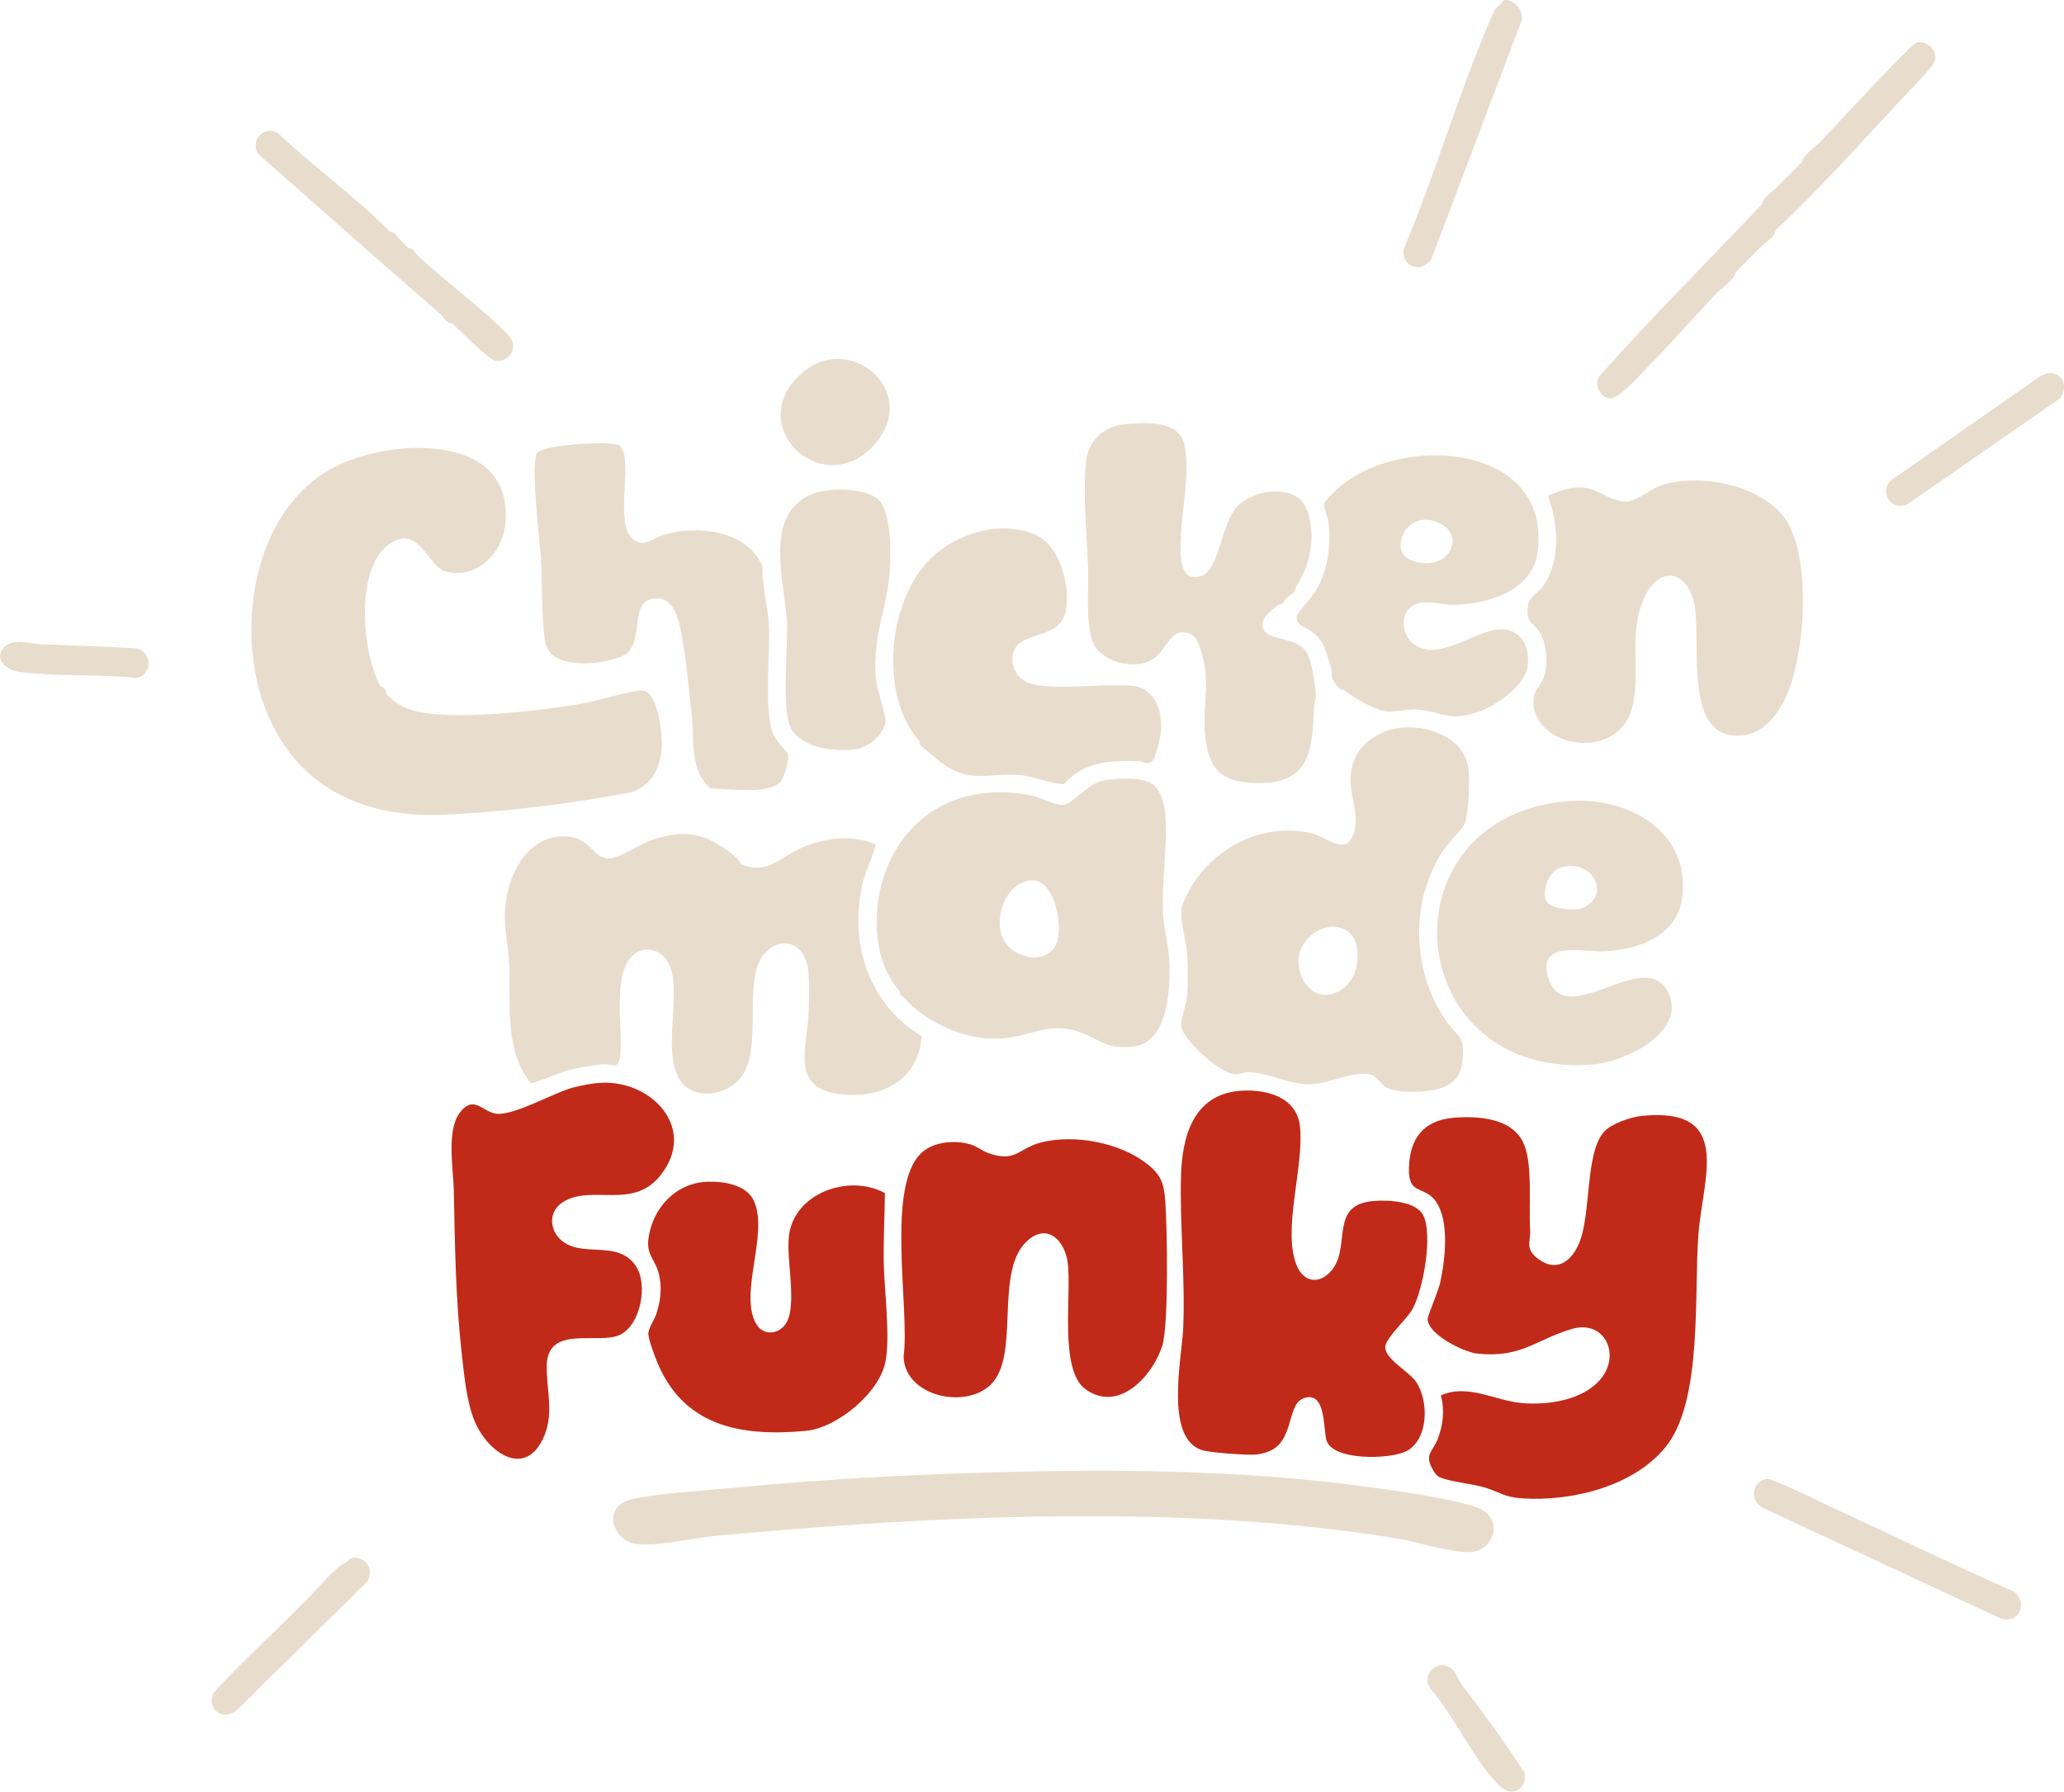 <?xml version="1.0" encoding="UTF-8"?><svg id="Layer_2" xmlns="http://www.w3.org/2000/svg" viewBox="0 0 1400.98 1216.4"><defs><style>.cls-1{fill:#e8ddcd;}.cls-2{fill:#c12a18;}</style></defs><g id="Layer_1-2"><path class="cls-2" d="M977.98,947.37c18.39-8.31,36.94,3.81,55.82,5.26,17.36,1.34,40.53-2.07,52.46-16.11,14.27-16.79,2.85-40.91-19.46-34.25-24.72,7.38-33.91,19.76-63.95,16.73-9.27-.94-33.83-13.12-33.81-23.53,0-2.2,7.27-19,8.5-24.62,3.38-15.49,6.53-41.84-3.05-55.34-7.72-10.88-18.61-3.62-18.16-22.31.48-20.09,9.69-32.56,30.31-34.33,16.69-1.43,40.59.13,47.86,18.16,5.96,14.78,3.02,40.71,4.11,57.9.51,8.07-3.9,12.84,5.58,19.86,12.46,9.22,22.46,1.54,27.63-10.75,8.44-20.06,3.91-61.32,17.06-75.77,5.05-5.55,18.23-9.95,25.64-10.69,61.89-6.18,41.41,41.59,38.34,80.05-3.17,39.72,3.15,113.3-22.2,144.63-21.79,26.93-63.54,37.08-96.94,35.02-12.58-.78-15.17-3.96-25.12-7.16-8.45-2.72-25.12-4.18-31.66-7.35-2.07-1-3.31-3.09-4.4-5.02-6-10.59-.06-12.04,3.38-20.91,3.66-9.43,4.77-19.66,2.07-29.48Z"/><path class="cls-1" d="M262.22,471.02c4.84,5.4,10.63,9.03,17.76,11.17,25.77,7.72,89.22.21,117.02-4.86,7.52-1.37,35.6-9.7,40.14-8.45,10.13,2.77,12.79,31.52,11.92,40.33-1.36,13.73-7.53,24.35-21.01,28.77-39.82,7.6-85.41,13.14-126.15,15.11-54.68,2.64-100.78-18.44-121.42-70.94-21.57-54.86-8.8-138.18,48.55-166.06,39.18-19.06,121.42-22.08,113.77,41.12-2.29,18.9-19.94,36.18-39.97,30.85-12.77-3.39-17.29-29.93-35.72-20.44-26.98,13.89-21.71,75.64-8.91,98.04l4.04,5.38Z"/><path class="cls-1" d="M489.58,574.61l13.45,12.11c17.97,7.65,27.11-5.29,41.71-11.43,15.69-6.6,33.85-8.84,49.73-1.96-2.14,9.08-6.84,17.45-8.97,26.58-9.31,39.84,4.06,82.16,40.05,103.44-1.91,31.98-30.51,44.05-59.35,38.83-29.23-5.29-18.18-33.31-17.37-53.82.35-8.83.81-22.19-.41-30.65-3.45-24.01-28.47-21.82-34.7-.42s2.03,56.33-10.11,73.3c-9.93,13.87-34.91,17.42-43.39.51-11.29-22.51,5.74-66.47-9.76-81.72-5.86-5.77-14.63-6.35-20.83-.84-14.47,12.85-6.56,49.95-8.64,68.04-1.2,10.44-5.19,5.34-12.78,6.03-6.31.58-14.48,2.05-20.66,3.58-9.15,2.26-18.42,7.17-27.13,9.31-18.29-22.38-13.64-53.87-14.81-80.82-.56-13.01-3.86-25.5-2.66-39.01,1.88-21.15,14.15-47.02,38.31-47.87,19.13-.67,20.92,14.52,30.97,14.97,8.16.36,21.18-9.31,29.55-12.22,17.83-6.2,32.09-6.57,47.78,4.06Z"/><path class="cls-2" d="M843.15,740.48c17.3-.94,37.27,4.64,39.26,24.51,2.76,27.52-12.05,69.65-2.37,93.85,5.36,13.41,17.74,12.91,25.26,1.66,10.83-16.18-2.11-42.18,26.24-45.06,9.65-.98,29.68-.22,34.57,9.79,6.55,13.42-.02,50.01-7.22,63.3-3.83,7.07-18.24,19.61-18.61,25.87-.47,8.06,15.99,16.7,20.75,23.52,9.03,12.96,8.71,39.39-6.37,47.28-10.87,5.68-51.01,6.83-54.47-7.96-1.91-8.15-.38-34.36-16.08-27.61-10.74,4.61-5.54,30.26-24.27,36.25-2.51.8-5.07,1.5-7.73,1.67-6.22.41-30.48-1.29-35.96-2.96-25.97-7.91-13.93-62.82-13.06-82.35,1.54-34.51-2.37-69.43-1.46-103.71.74-27.97,8.89-56.3,41.51-58.07Z"/><path class="cls-2" d="M625.93,782.26c8.34-7.38,22.91-8.37,33.19-5.2,3.73,1.15,7.71,4.35,11.72,5.78,19.03,6.76,20.28-3.48,36.42-7.37,22.08-5.32,51.83.05,70.14,13.81,10.68,8.03,12.68,13.62,13.6,26.76,1.25,17.75,2.37,83.52-2.08,97.58-6.52,20.56-29.62,46.01-52.26,29.41-18.07-13.25-9.01-65.57-11.99-86.22-2.09-14.54-13.61-26.69-27.25-14.5-23.06,20.62-4.48,77.48-24.81,97.61-17.34,17.16-58.42,8.05-59.3-18.84,4.47-31.93-12.57-116.54,12.62-138.82Z"/><path class="cls-1" d="M1050.61,336.55c7.83-3.25,16.1-6.44,24.91-5.48,9.57,1.05,18.57,10.18,29.4,9.4,6.1-.44,16.57-9.25,23.71-11.37,25.37-7.53,64.1-.35,81.4,20.83,20.44,25.03,15.66,97,1.31,125.11-7.4,14.49-18.54,26.51-36.19,24.11-32.88-4.48-19.53-69.11-25.62-91.42-5.68-20.82-23.21-22.99-32.85-3.14-12.55,25.83-1.97,52.31-9.16,76.94-10.91,37.4-70.91,24.77-66.42-8.57.58-4.32,5.89-9.28,7.5-15.37,2.02-7.64,1.16-18.89-2.27-26.04-4.19-8.75-11.05-7.68-9.26-20.48.81-5.77,6.8-8.31,10.07-12.79,12.47-17.05,10.71-42.86,3.46-61.75Z"/><path class="cls-2" d="M408.63,735.07c34.57-1.26,64.48,31.45,39.81,62.75-18.97,24.06-46.92,5.88-66.41,18.35-9.44,6.04-9.5,18.12-1.43,25.52,14.09,12.92,38.42-.6,50.92,17.7,8.62,12.62,3.3,40.04-10.61,46.79-14.53,7.05-48.78-7.08-49.76,20.32-.57,15.87,5.01,31.75-1.62,48.03-12.2,29.93-38.38,12.09-47.41-9.79-5.52-13.38-7.13-31.87-8.77-46.39-4.13-36.67-4.55-73.48-5.33-110.37-.3-14.21-5.05-40.26,3.97-52.42,9.13-12.31,15.02-1.44,23.86.38,11.85,2.43,39.48-14,53.11-17.59,5.58-1.47,14.02-3.06,19.68-3.27Z"/><path class="cls-1" d="M879.73,398.37l-5.38,6.73c-.44.46-.87.92-1.35,1.35l-5.38,4.04c-4.89,4.66-13.43,9.43-9.78,17.16,3.51,7.44,23.41,4.45,29.64,16.12,2.95,5.53,5.58,22.83,5.7,29.28.04,2.27-1.27,4.48-1.34,6.75-.88,30.33-2.82,52.91-39.75,51.83-25.33-.74-32.73-11.56-34.32-35.64-1.26-19.11,3.89-32.32-1.96-51.85-1.86-6.22-3.21-13.6-10.85-14.74-10.89-1.62-12.95,11.2-21.44,17.42-12.53,9.18-37.69,2.81-42.45-12.69-4.07-13.25-2.04-34.41-2.55-48.57-.84-23.12-3.53-48.09-1.46-71.3,1.32-14.8,11.63-24.69,26.3-26.16,14.24-1.43,37.18-3.16,40.72,14.41,3.74,18.57-1.66,41.35-2.38,60.26-.38,9.96-2.78,33.54,13.51,28.3,13.21-4.24,13.3-37.84,26.37-48.97,12.28-10.45,39.54-13.86,45.86,4.86,5.93,17.58,2.1,36.24-7.72,51.44Z"/><path class="cls-2" d="M479.95,802.31c10.97-.43,26.84,1.86,31.85,13.11,10.03,22.52-10.41,62.45,1.44,83.32,4.78,8.42,15.76,7.47,20.55-.77,7.33-12.63-.21-42.87,1.7-58.84,3.5-29.34,40.88-42.39,65.15-29.13-.15,15.5-1.01,30.98-.79,46.54.27,18.62,4.65,50.92,1.11,68.24-4.31,21.07-32.97,44.77-54.21,46.69-44.4,4.03-83.42-3.18-101.23-48.06-1.57-3.95-5.18-13.8-5.42-17.54-.26-3.97,4.1-9.68,5.48-14.06,2.84-9.03,3.87-17.38,1.7-26.67-2.4-10.28-8.73-12.77-7.11-24.48,2.86-20.62,18.51-37.51,39.78-38.36Z"/><path class="cls-1" d="M529.54,531.15c-9.12,8.29-35.39,4.37-47.07,4.17-14.97-12.21-11.02-34.22-13.07-51.5-2.04-17.21-3.75-38.18-7.09-54.8-2.19-10.89-5.81-25.52-20.19-22.29-15.33,3.45-3.86,32.21-20.22,38.97-13.53,5.59-48.89,9.98-51.96-10.41-2.61-17.35-1.56-38.48-2.79-56.41-.72-10.53-7.47-66.19-2.33-71.65s49.07-7.95,54.83-5.07c11.98,5.99-3.8,52.92,10.05,63.94,7.82,6.22,13.63-1,21.12-3.13,22.93-6.53,56.24-3.1,66.74,21.56-.47,12.96,3.51,26.11,4.3,38.75,1.23,19.54-4.03,61.62,3.78,76.94,1.55,3.05,9.11,10.61,9.38,11.98.65,3.34-2.59,16.33-5.47,18.95Z"/><path class="cls-1" d="M628.15,508.69l-4.04-5.38c-27.54-31.2-21.77-95.04,7.34-123.83,17.77-17.58,47.91-26.74,71.63-16.34,16.57,7.27,23.59,35.46,20.29,51.75-4.24,20.93-33.3,12.22-35.94,29.99-1.1,7.44,2.31,14.27,8.84,17.89,12.69,7.03,55.36.74,72.5,2.84s21.21,20.56,18.64,35.18c-.53,3.01-3.18,13.1-4.67,15.17-3.04,4.23-6.1.94-9.98.81-19.09-.65-36.95.23-50.47,15.49-9.75.02-19.94-5.17-30.25-6.06-18.43-1.58-30.94,4.82-47.63-4.84-5.97-3.45-11.2-8.08-16.25-12.67Z"/><path class="cls-1" d="M709.94,998.79c71-1.11,147.06.82,217.36,10.56,21.24,2.94,55.22,7.37,74.85,13.95,18.91,6.33,12.81,28.8-3.26,30.34-12.29,1.18-36.74-6.91-50.23-9.13-146.7-24.11-315.97-15.45-463.77-1.7-15.29,1.42-39.46,7.5-53.73,5.29-14.62-2.27-24.05-25.54-1.11-30.53,17.52-3.82,44.27-5.22,62.91-7.04,71.86-7.04,144.99-10.59,216.99-11.72Z"/><path class="cls-1" d="M596.75,339.64c8.19,8.2,7.93,35.98,7.24,47.36-1.62,26.66-11.95,43.25-9.45,73.92.59,7.29,7.16,25.25,6.48,29.28-1.49,8.8-11.78,17.48-20.59,18.54-14.21,1.71-37.28-.72-43.99-15.28-6.02-13.08-1.3-55.51-2.41-72.93-1.72-26.99-16.17-72.37,18.06-85.43,10.96-4.18,35.96-4.16,44.66,4.55Z"/><path class="cls-1" d="M1205.3,156.21l-9.42,10.76c-5.77,5.87-11.74,11.64-17.49,17.49-3.46,4.98-7.5,9.47-12.11,13.45-15.81,16.62-31.01,34.1-47.05,50.49-4.82,4.92-20.41,22.52-26.17,22.15-6.87-.44-11.35-9.51-7.36-15.33,35.45-39.77,73.41-77.79,110.18-116.5,2.56-4.08,5.7-7.67,9.42-10.76,5.75-6.05,11.63-11.61,17.49-17.49,3.47-4.97,7.51-9.46,12.11-13.45,21.25-22.44,41.94-45.48,64.08-67.09,6.78-4.96,17.08,4.2,14.3,11.49-1.88,4.93-20.13,23.23-25.22,28.71-25.96,27.93-55.08,60.41-82.76,86.08Z"/><path class="cls-1" d="M264.91,157.56l5.38,4.04c2.28,2.2,4.5,4.47,6.73,6.73l6.73,5.38c17.37,16.41,38.25,31.36,55.18,47.74,5.51,5.33,13.32,11.23,7.34,19.5-2.41,3.33-6.4,4.67-10.41,3.83-4.43-.92-24.13-20.89-29.24-25.33-2.73-1.09-4.86-3.15-6.73-5.38-41.84-36.36-83.43-73.07-124.94-109.81-5.05-9.27,4.21-19.48,13.78-13.79,24.18,22.87,53.06,43.37,76.18,67.09Z"/><path class="cls-1" d="M542.53,254.9c34.27-32.54,84.56,12.6,49.36,48.68-34.41,35.27-86.19-13.7-49.36-48.68Z"/><path class="cls-1" d="M1231.76,1017.72c2.54,1.16,6.2,3.14,9.46,4.64,42.16,19.33,83.56,39.66,126.05,58.26,9.36,7.95,3.36,21.73-8.94,18.36l-160.68-74.75c-10.39-4.32-9.28-18.59,1.93-20.21,2.66-.38,27.32,11.49,32.18,13.71Z"/><path class="cls-1" d="M1019.08,2.25c.67-.48.22-2.14,2.56-2.24,6.57-.28,12.74,7.53,11.2,13.93l-61.32,162.09c-6.93,9.94-20.18,5.15-18.89-6.69,21.35-50.21,36.82-104.41,58.29-154.36,2.37-5.51,3.21-9.2,8.16-12.73Z"/><path class="cls-1" d="M1398.64,270.2l-103.57,71.96c-10.87,5.33-19.67-7.23-11.8-15.82l101.4-70.8c11.45-7.01,20.86,3.61,13.98,14.66Z"/><path class="cls-1" d="M197.65,1096.61c3.82-2.89,7.41-6.03,10.76-9.42,8.34-9.56,17.39-18.53,26.91-26.91,1.4-.73,1.81-2.51,4.74-2.66,9.72-.53,14.8,10.17,7.95,17.37l-86.66,85.55c-9.11,8.18-21.53,1.05-16.49-11.12,16.69-18.5,35.08-35.34,52.79-52.81Z"/><path class="cls-1" d="M3.05,439.21c6.34-6.29,16.93-2.12,24.43-1.84,21.52.81,42.98,1.65,64.48,2.78,11.71,1.82,11.95,18.57.15,20.17-25.68-2.98-54.02-.71-79.33-4.22-8.7-1.21-17.62-9.08-9.73-16.9Z"/><path class="cls-1" d="M991.91,1143.2c14.93,19.52,29.28,39.58,42.89,60.09,2.07,11.11-8.28,17.92-17.18,9.03-16.83-16.8-30.72-47.6-46.92-66.08-6.4-9.76,5.42-20.63,14.68-13.34,2.8,2.21,4.37,7.48,6.53,10.3Z"/><path class="cls-1" d="M235.32,1060.28c-8.05,9.85-17.85,18.06-26.91,26.91v-1.35c8.13-7.94,17.09-20.44,26.91-25.56Z"/><path class="cls-1" d="M1166.29,197.92c3.81-4.01,7.83-9.1,12.11-13.45-1.69,5.55-7.88,9.77-12.11,13.45Z"/><path class="cls-1" d="M1222.79,110.47c1.69-5.55,7.88-9.77,12.11-13.45-3.85,4.07-7.74,9.08-12.11,13.45Z"/><path class="cls-1" d="M503.04,586.72c-5.64-2.4-9.63-7.25-13.45-12.11,4.97,3.37,10.12,6.55,13.45,12.11Z"/><path class="cls-1" d="M208.41,1087.19c-3.21,3.13-5.79,8.66-10.76,9.42,3.6-3.56,7.12-7.2,10.76-10.76v1.35Z"/><path class="cls-1" d="M1195.89,138.72c.9-4.57,5.89-7.93,9.42-10.76-2.64,2.78-5.98,7.14-9.42,10.76Z"/><path class="cls-1" d="M1195.89,166.98c.87-4.89,6.04-7.63,9.42-10.76-.68,4.91-6.3,7.6-9.42,10.76Z"/><path class="cls-1" d="M874.35,405.1c.19-3.21,2.8-5.26,5.38-6.73-.4.63-.35,2.14-1.29,3.41-1.22,1.66-3.04,2.23-4.1,3.32Z"/><path class="cls-1" d="M306.62,219.44c-3.24-.17-5.22-2.82-6.73-5.38,1.66,1.44,4.35,3.32,6.73,5.38Z"/><path class="cls-1" d="M283.75,173.7c-3.82.06-4.78-3.41-6.73-5.38,3.89.03,4.77,3.54,6.73,5.38Z"/><path class="cls-1" d="M262.22,471.02c-2.39-2.67-2.07-1.94-4.04-5.38,2.33,1.02,3.94,2.72,4.04,5.38Z"/><path class="cls-1" d="M614.7,678.21c-1.34-1.47-4.2-1.99-4.04-5.38,1.32,1.44,4.35,1.97,4.04,5.38Z"/><path class="cls-1" d="M270.29,161.6c-3.38.21-3.85-2.47-5.38-4.04,3.39-.26,3.88,2.59,5.38,4.04Z"/><path class="cls-1" d="M912.02,468.33c-3.24-.11-3.82-2.04-5.38-4.04,3.41-.35,3.98,2.81,5.38,4.04Z"/><path class="cls-1" d="M873.01,406.45c-1.45,1.31-1.99,4.21-5.38,4.04,1.47-1.4,1.97-4.31,5.38-4.04Z"/><path class="cls-1" d="M628.15,508.69c-1.73-1.57-4.06-2.02-4.04-5.38,1.24,1.41,4.38,1.97,4.04,5.38Z"/><path class="cls-1" d="M626.81,688.97c-2.53-1.74-2.97-2.03-5.38-4.04,2.66.09,4.36,1.7,5.38,4.04Z"/><path class="cls-1" d="M949.37,494.24c18.95-2.56,44.38,5.9,47.29,27.35,1.1,8.09.25,28.91-2.11,36.67-1.26,4.13-10.36,12.54-13.66,17.28-23.78,34.1-23.22,82.1,0,116.54,8.45,12.53,13.72,10.27,11.83,28.49-.79,7.63-4.22,13.46-11.35,16.9-8.88,4.28-31.07,5.35-40.13.98-4.11-1.98-6.75-8.25-11.09-9.09-11.49-2.23-26.27,5.32-37.78,6.55-16.06,1.72-28.31-7.23-44.33-7.98-3.68-.17-6.46,1.44-9.38,1.43-9.88-.01-34.8-22.45-36.73-31.98-1.07-5.26,3.32-14.83,3.86-21.16.7-8.23.52-21.31-.07-29.62-.64-8.93-6.03-24.68-2.96-32.61,13.37-34.61,51.05-57.1,87.8-48.19,10.06,2.44,23.03,15.83,28.25.13,5.59-16.83-7.52-30.74.61-50.51,4.76-11.58,17.63-19.51,29.94-21.18ZM884.36,664.83c10.17,19.83,34.21,9.07,36.72-10.51.8-6.2.37-15.28-4.14-20.05-14.13-14.95-45.46,5.46-32.58,30.57Z"/><path class="cls-1" d="M626.81,688.97c-1.44-1.77-3.22-3.23-5.38-4.04-3.03-2.53-4.2-3.96-6.73-6.73l-4.04-5.38c-19.01-20.8-18.85-57.41-9.1-82.42,16.19-41.52,55.04-58.96,98.19-50.4,6.88,1.36,16.41,7,21.92,6.48,5.64-.53,15.86-12.64,23.64-15.48s27-3.52,34.71.03c7.48,3.44,10.16,13.72,10.89,21.4,2,21.04-2.69,46.35-1.38,68.65.56,9.53,3.51,20.1,4.08,29.55,1.08,18.02.02,56.5-23.65,59.74-18.31,2.5-21.66-3.67-36.17-9.33-20.49-8-33.79,2.35-52.67,3.9-19.38,1.59-38.55-5.14-54.31-15.97ZM681.21,637.93c6.89,13.36,29.8,17.71,36.06,2.27,4.55-11.21-1.22-44.62-18.12-42.47s-25.16,26.18-17.94,40.2Z"/><path class="cls-1" d="M1062.4,544.04c40.44-4.01,84.9,18.86,79.53,64.73-3.11,26.55-29.62,35.94-53.01,37.12-13.91.7-47.81-8.36-37.28,19.82,12.44,33.27,65.28-23.63,80.71,8.09,12.96,26.66-29,46.87-50.17,48.78-129.99,11.68-146.61-165.96-19.79-178.54ZM1075.17,616.01c18.76-9.04,4.91-33.84-16.15-26.9-8.59,2.83-13.73,18.63-8.12,24.21,3.98,3.96,18.77,5.35,24.26,2.7Z"/><path class="cls-1" d="M906.64,464.3c-4.11-5.24-1.76-5.46-3.29-10.84-2.69-9.45-4.1-17.63-12.22-24.1-4.45-3.55-11.95-4.45-10.87-11.54.16-1.07,11.08-13.61,13.15-17.2,7.99-13.85,10.21-30.78,8.26-46.39-.43-3.45-3.17-9.07-3.01-11.77.15-2.64,10.18-11.72,12.92-13.81,45.77-35.04,142.6-25.09,131.93,47.18-3.79,25.67-34.53,34.48-56.81,34.75-10.01.12-25.95-6.24-32.19,5.39-3.74,6.96-1.05,16.92,5.26,21.43,22.24,15.92,54.39-24.9,72.72-4.11,4.17,4.73,4.92,10.81,4.71,16.91-.53,14.96-22.74,30.02-36.08,33.9-18.94,5.52-22.24-.94-38.67-2.3-7.28-.6-16.99,2.07-22.51,1.05-7.44-1.38-22.07-9.4-27.92-14.52l-5.38-4.04ZM956.81,379.82c10.71,5.18,26.65,2.88,28.98-10.71,1.83-10.71-11.44-17.07-20.23-16.18-13.28,1.34-21.11,20.92-8.75,26.89Z"/></g></svg>